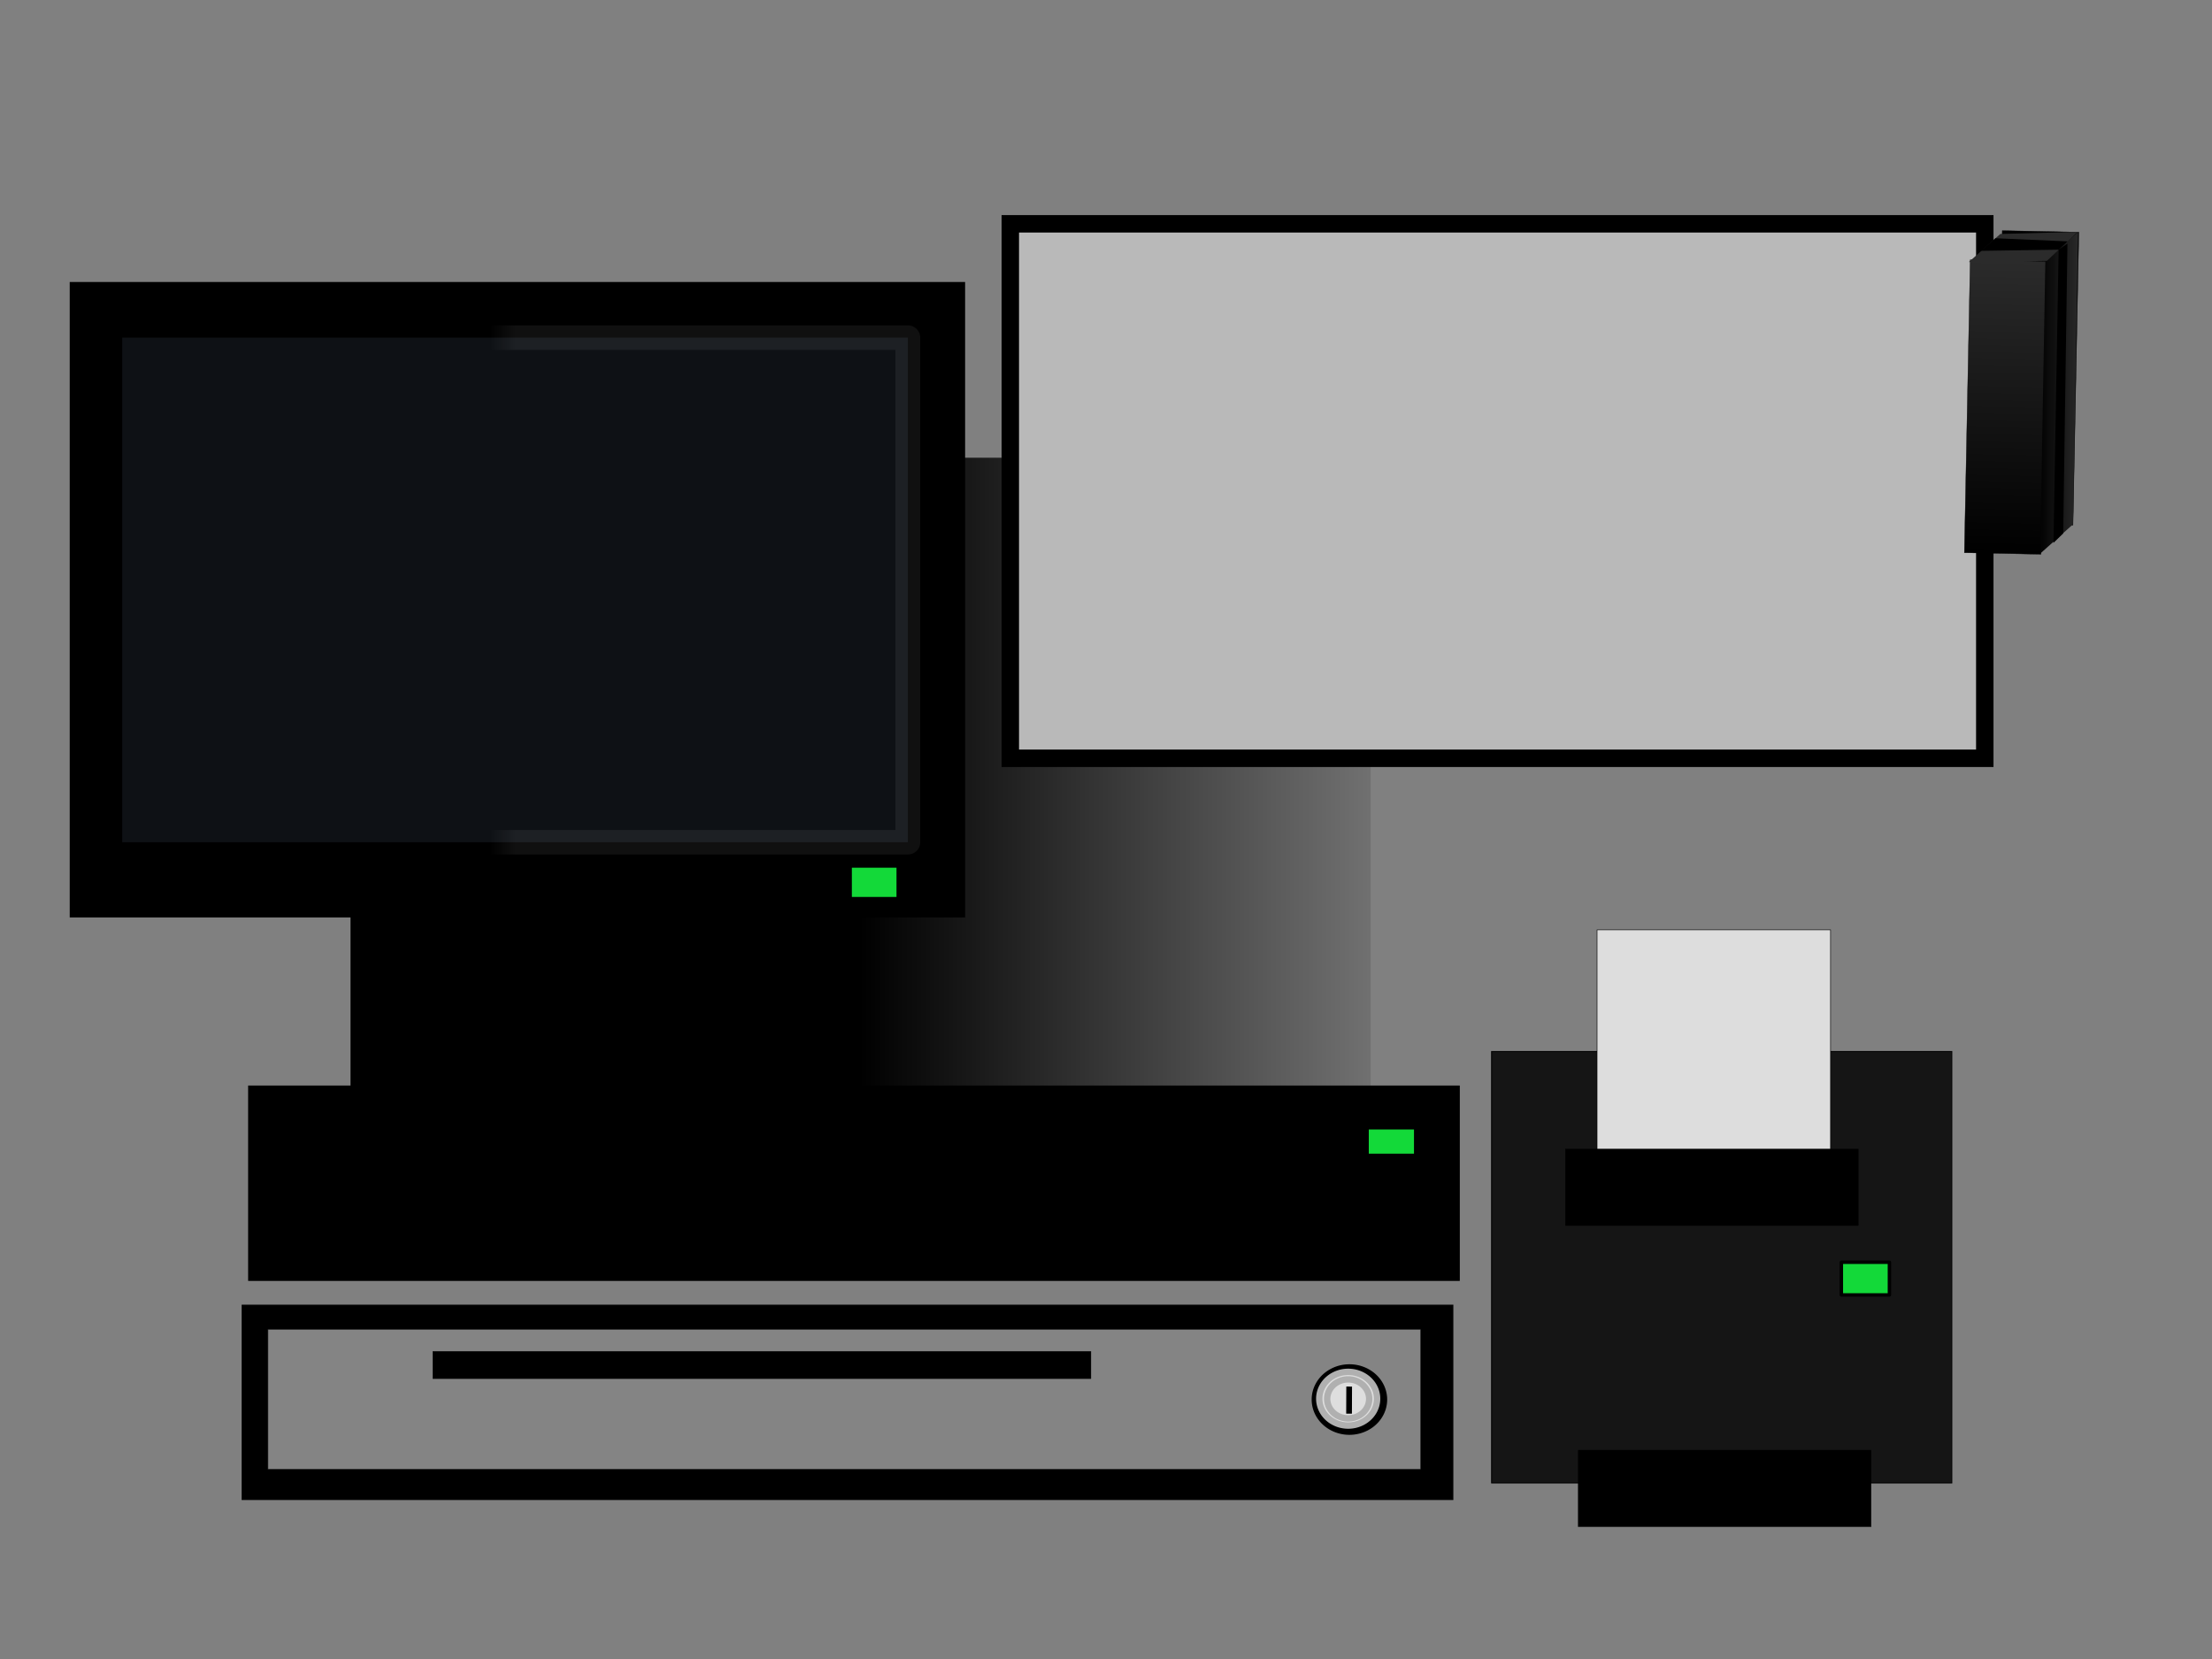 <?xml version="1.0"?><svg width="640" height="480" xmlns="http://www.w3.org/2000/svg" xmlns:xlink="http://www.w3.org/1999/xlink">
 <rect width="100%" height="100%" fill="#808080" stroke="none"/>
 <defs>
  <linearGradient id="linearGradient3769">
   <stop stop-color="#000000" id="stop3771" offset="0"/>
   <stop stop-color="#000000" stop-opacity="0" id="stop3773" offset="1"/>
  </linearGradient>
  <linearGradient id="linearGradient3375">
   <stop stop-color="#a7a7a7" id="stop3377" offset="0"/>
   <stop stop-color="#cbcbcb" id="stop3379" offset="1"/>
  </linearGradient>
  <linearGradient id="linearGradient3307">
   <stop stop-color="#000000" offset="0" id="stop3309"/>
   <stop stop-color="#2b2b2b" offset="1" id="stop3311"/>
  </linearGradient>
  <linearGradient id="linearGradient3277">
   <stop stop-color="#ffffff" stop-opacity="0.271" offset="0" id="stop3279"/>
   <stop stop-color="#ffffff" stop-opacity="0" offset="1" id="stop3281"/>
  </linearGradient>
  <linearGradient id="linearGradient3263">
   <stop stop-color="#cccccc" stop-opacity="0" id="stop3265" offset="0"/>
   <stop stop-color="#3869b6" id="stop3267" offset="1"/>
  </linearGradient>
  <linearGradient id="linearGradient3253">
   <stop stop-color="#cccccc" offset="0" id="stop3255"/>
   <stop stop-color="#eeeeee" offset="1" id="stop3257"/>
  </linearGradient>
  <linearGradient gradientTransform="matrix(0.62,0,0,0.441,25.983,355.69)" y2="-0.485" x2="0.81" y1="-0.485" x1="0.81" id="linearGradient3251" xlink:href="#linearGradient3253"/>
  <linearGradient gradientTransform="translate(4,18)" y2="0.49" x2="0.441" y1="0.49" x1="0.441" id="linearGradient3297" xlink:href="#linearGradient3253"/>
  <linearGradient gradientTransform="matrix(1,0,0,1.224,2.102,-141.546)" y2="0.543" x2="0.485" y1="0.543" x1="0.485" id="linearGradient3305" xlink:href="#linearGradient3307"/>
  <linearGradient y2="3.438" x2="0.703" y1="3.438" x1="0.703" gradientTransform="matrix(0.524,0,0,1.682,109.165,-940.823)" id="linearGradient3369" xlink:href="#linearGradient3375"/>
  <linearGradient y2="1.476" x2="0.83" y1="1.476" x1="0.83" gradientTransform="matrix(0.572,0,0,2.178,46.493,-1002.848)" id="linearGradient3725" xlink:href="#linearGradient3263"/>
  <linearGradient y2="1.024" x2="0.468" y1="1.024" x1="0.5" id="linearGradient3727" xlink:href="#linearGradient3277"/>
  <linearGradient y2="0.5" x2="1.001" y1="0.5" x1="-0.001" id="linearGradient3743" xlink:href="#linearGradient3307"/>
  <linearGradient y2="0.5" x2="1.052" y1="0.5" x1="-0.052" id="linearGradient3745" xlink:href="#linearGradient3307"/>
  <linearGradient y2="5.083" x2="1.019" y1="5.083" x1="0.681" gradientTransform="matrix(-1.3437048e-3,1.158,0.258,4.5006875e-3,365.409,-243.418)" id="linearGradient3747" xlink:href="#linearGradient3307"/>
  <linearGradient y2="0.499" x2="2.271" y1="0.499" x1="-1.544" gradientTransform="translate(3.788,-3.157)" id="linearGradient3749" xlink:href="#linearGradient3307"/>
  <linearGradient y2="0.5" x2="1.071" y1="0.5" x1="0.5" id="linearGradient3761" xlink:href="#linearGradient3769"/>
  <linearGradient gradientTransform="translate(-19.482,-1.949)" y2="0.51" x2="1.137" y1="0.51" x1="0.566" id="linearGradient4350" xlink:href="#linearGradient3769"/>
 </defs>
 <g>
  <rect fill="url(#linearGradient4350)" fill-rule="evenodd" stroke-width="20.456" stroke-linejoin="round" stroke-miterlimit="4" id="rect4348" width="295.163" height="187.859" x="81.936" y="130.483"/>
  <rect fill="url(#linearGradient3761)" fill-rule="evenodd" stroke-width="20.456" stroke-linejoin="round" stroke-miterlimit="4" id="rect3751" width="295.163" height="187.859" x="101.418" y="132.433"/>
  <rect fill="#000000" fill-rule="evenodd" stroke="#000000" stroke-width="0.299px" id="rect3239" width="350.271" height="56.227" x="71.938" y="314.229"/>
  <rect fill="#000000" fill-rule="evenodd" stroke="#000000" stroke-width="0.299px" id="rect3241" width="350.271" height="56.227" x="70.077" y="377.628"/>
  <rect fill="url(#linearGradient3251)" fill-rule="evenodd" stroke="#000000" stroke-width="0.247px" opacity="0.599" id="rect3243" width="333.572" height="40.553" x="77.496" y="384.591"/>
  <g id="g3719">
   <rect transform="matrix(0.739, 0, 0, 0.729, -27.407, 110.955)" fill="#000000" fill-rule="evenodd" stroke="#000000" stroke-width="0.148px" y="197.745" x="176.38" height="36.377" width="133.279" id="rect3283"/>
   <rect transform="matrix(0.739, 0, 0, 0.729, -27.407, 110.955)" fill="#000000" fill-rule="evenodd" stroke="#000000" stroke-width="0.631px" y="-39.969" x="64.7" height="251.571" width="349.928" id="rect2467"/>
   <g id="g3712">
    <rect transform="matrix(0.739, 0, 0, 0.729, -27.407, 110.955)" opacity="0.226" fill="url(#linearGradient3725)" fill-rule="evenodd" stroke="url(#linearGradient3727)" stroke-width="9.728" stroke-linejoin="round" stroke-miterlimit="4" id="rect3259" width="307.577" height="200.273" x="84.945" y="-18.203"/>
   </g>
  </g>
  <rect fill="url(#linearGradient3305)" fill-rule="evenodd" stroke="#000000" stroke-width="0.274px" id="rect3285" width="133.152" height="124.823" x="431.567" y="304.237"/>
  <rect fill="url(#linearGradient3369)" fill-rule="evenodd" stroke="#000000" stroke-width="5.044" stroke-miterlimit="4" id="rect3367" width="281.947" height="154.642" x="292.312" y="64.755"/>
  <rect fill="url(#linearGradient3297)" fill-rule="evenodd" stroke="#000000" stroke-width="0.161px" id="rect3287" width="67.551" height="84.936" x="462.082" y="269.037"/>
  <g id="g3729">
   <rect fill="#000000" fill-rule="evenodd" stroke="#000000" stroke-width="0.092px" id="rect3731" width="84.752" height="22.148" x="-142.458" y="425.589" transform="matrix(0.02, -1, 1, 0.02, 154.885, 0.514)"/>
   <rect fill="url(#linearGradient3743)" fill-rule="evenodd" stroke="#000000" stroke-width="0.092px" id="rect3733" width="84.752" height="22.148" x="-151.078" y="416.492" transform="matrix(0.02, -1, 1, 0.02, 154.885, 0.514)"/>
   <path fill="url(#linearGradient3745)" fill-rule="evenodd" stroke-width="1px" d="m591.786,75.335l-1.493,84.84l9.469,-8.449l1.49,-84.588l-9.465,8.196z" id="path3735"/>
   <path fill="url(#linearGradient3747)" fill-rule="evenodd" stroke-width="1px" d="m578.755,67.688l22.395,-0.593l-8.916,8.378l-22.579,0.339l9.1,-8.124z" id="path3737"/>
   <path fill="url(#linearGradient3749)" fill-rule="evenodd" stroke-width="1px" d="m595.62,72.234l-1.493,84.84l2.818,-2.737l1.226,-83.834l-2.551,1.731z" id="path3739"/>
   <path fill="#000000" fill-rule="evenodd" stroke-width="1px" d="m577.347,68.93l20.858,0.9l-2.514,2.41l-22.579,0.339l4.235,-3.649z" id="path3741"/>
  </g>
  <rect fill="#000000" fill-rule="evenodd" stroke="#000000" stroke-width="0.092px" id="rect3289" width="84.752" height="22.148" x="452.91" y="332.431"/>
  <rect fill="#000000" fill-rule="evenodd" stroke="#000000" stroke-width="0.092px" id="rect3838" width="84.752" height="22.148" x="456.624" y="419.574"/>
  <rect fill="#000000" fill-rule="evenodd" stroke="#000000" stroke-width="0.082px" id="rect3840" width="190.435" height="7.893" x="125.211" y="390.987"/>
  <path fill="#000000" stroke="#000000" stroke-width="1.845" stroke-linejoin="round" stroke-miterlimit="4" id="path4334" d="m400.429,404.934a10,9.286 0 1 1-20,0a10,9.286 0 1 120,0z"/>
  <path fill="#dedede" stroke="#b0b0b0" stroke-width="1.845" stroke-linejoin="round" stroke-miterlimit="4" id="path4336" d="m398.437,404.693a8.365,7.768 0 1 1-16.73,0a8.365,7.768 0 1 116.73,0z"/>
  <path fill="#dedede" stroke="#b0b0b0" stroke-width="1.845" stroke-linejoin="round" stroke-miterlimit="4" id="path4338" d="m396.148,404.74a6.076,5.642 0 1 1-12.152,0a6.076,5.642 0 1 112.152,0z"/>
  <rect fill="#000000" fill-rule="evenodd" stroke="#000000" stroke-width="0.008px" id="rect4340" width="7.84" height="1.657" x="-406.273" y="391.121" transform="matrix(0.004, -1, 1, 0.007, 0, 0)"/>
  <rect fill="#13d939" fill-rule="evenodd" stroke="#000000" stroke-width="0.996" stroke-linejoin="round" stroke-miterlimit="4" id="rect4342" width="13.908" height="9.461" x="245.974" y="250.56"/>
  <rect fill="#13d939" fill-rule="evenodd" stroke="#000000" stroke-width="0.914" stroke-linejoin="round" stroke-miterlimit="4" id="rect4344" width="13.991" height="7.914" x="416.576" y="-570.248" transform="translate(-21, -236) scale(1, -1)"/>
  <rect fill="#13d939" fill-rule="evenodd" stroke="#000000" stroke-width="0.996" stroke-linejoin="round" stroke-miterlimit="4" id="rect4346" width="13.908" height="9.461" x="532.76" y="365.203"/>
  <title>Layer 1</title>
 </g>
</svg>